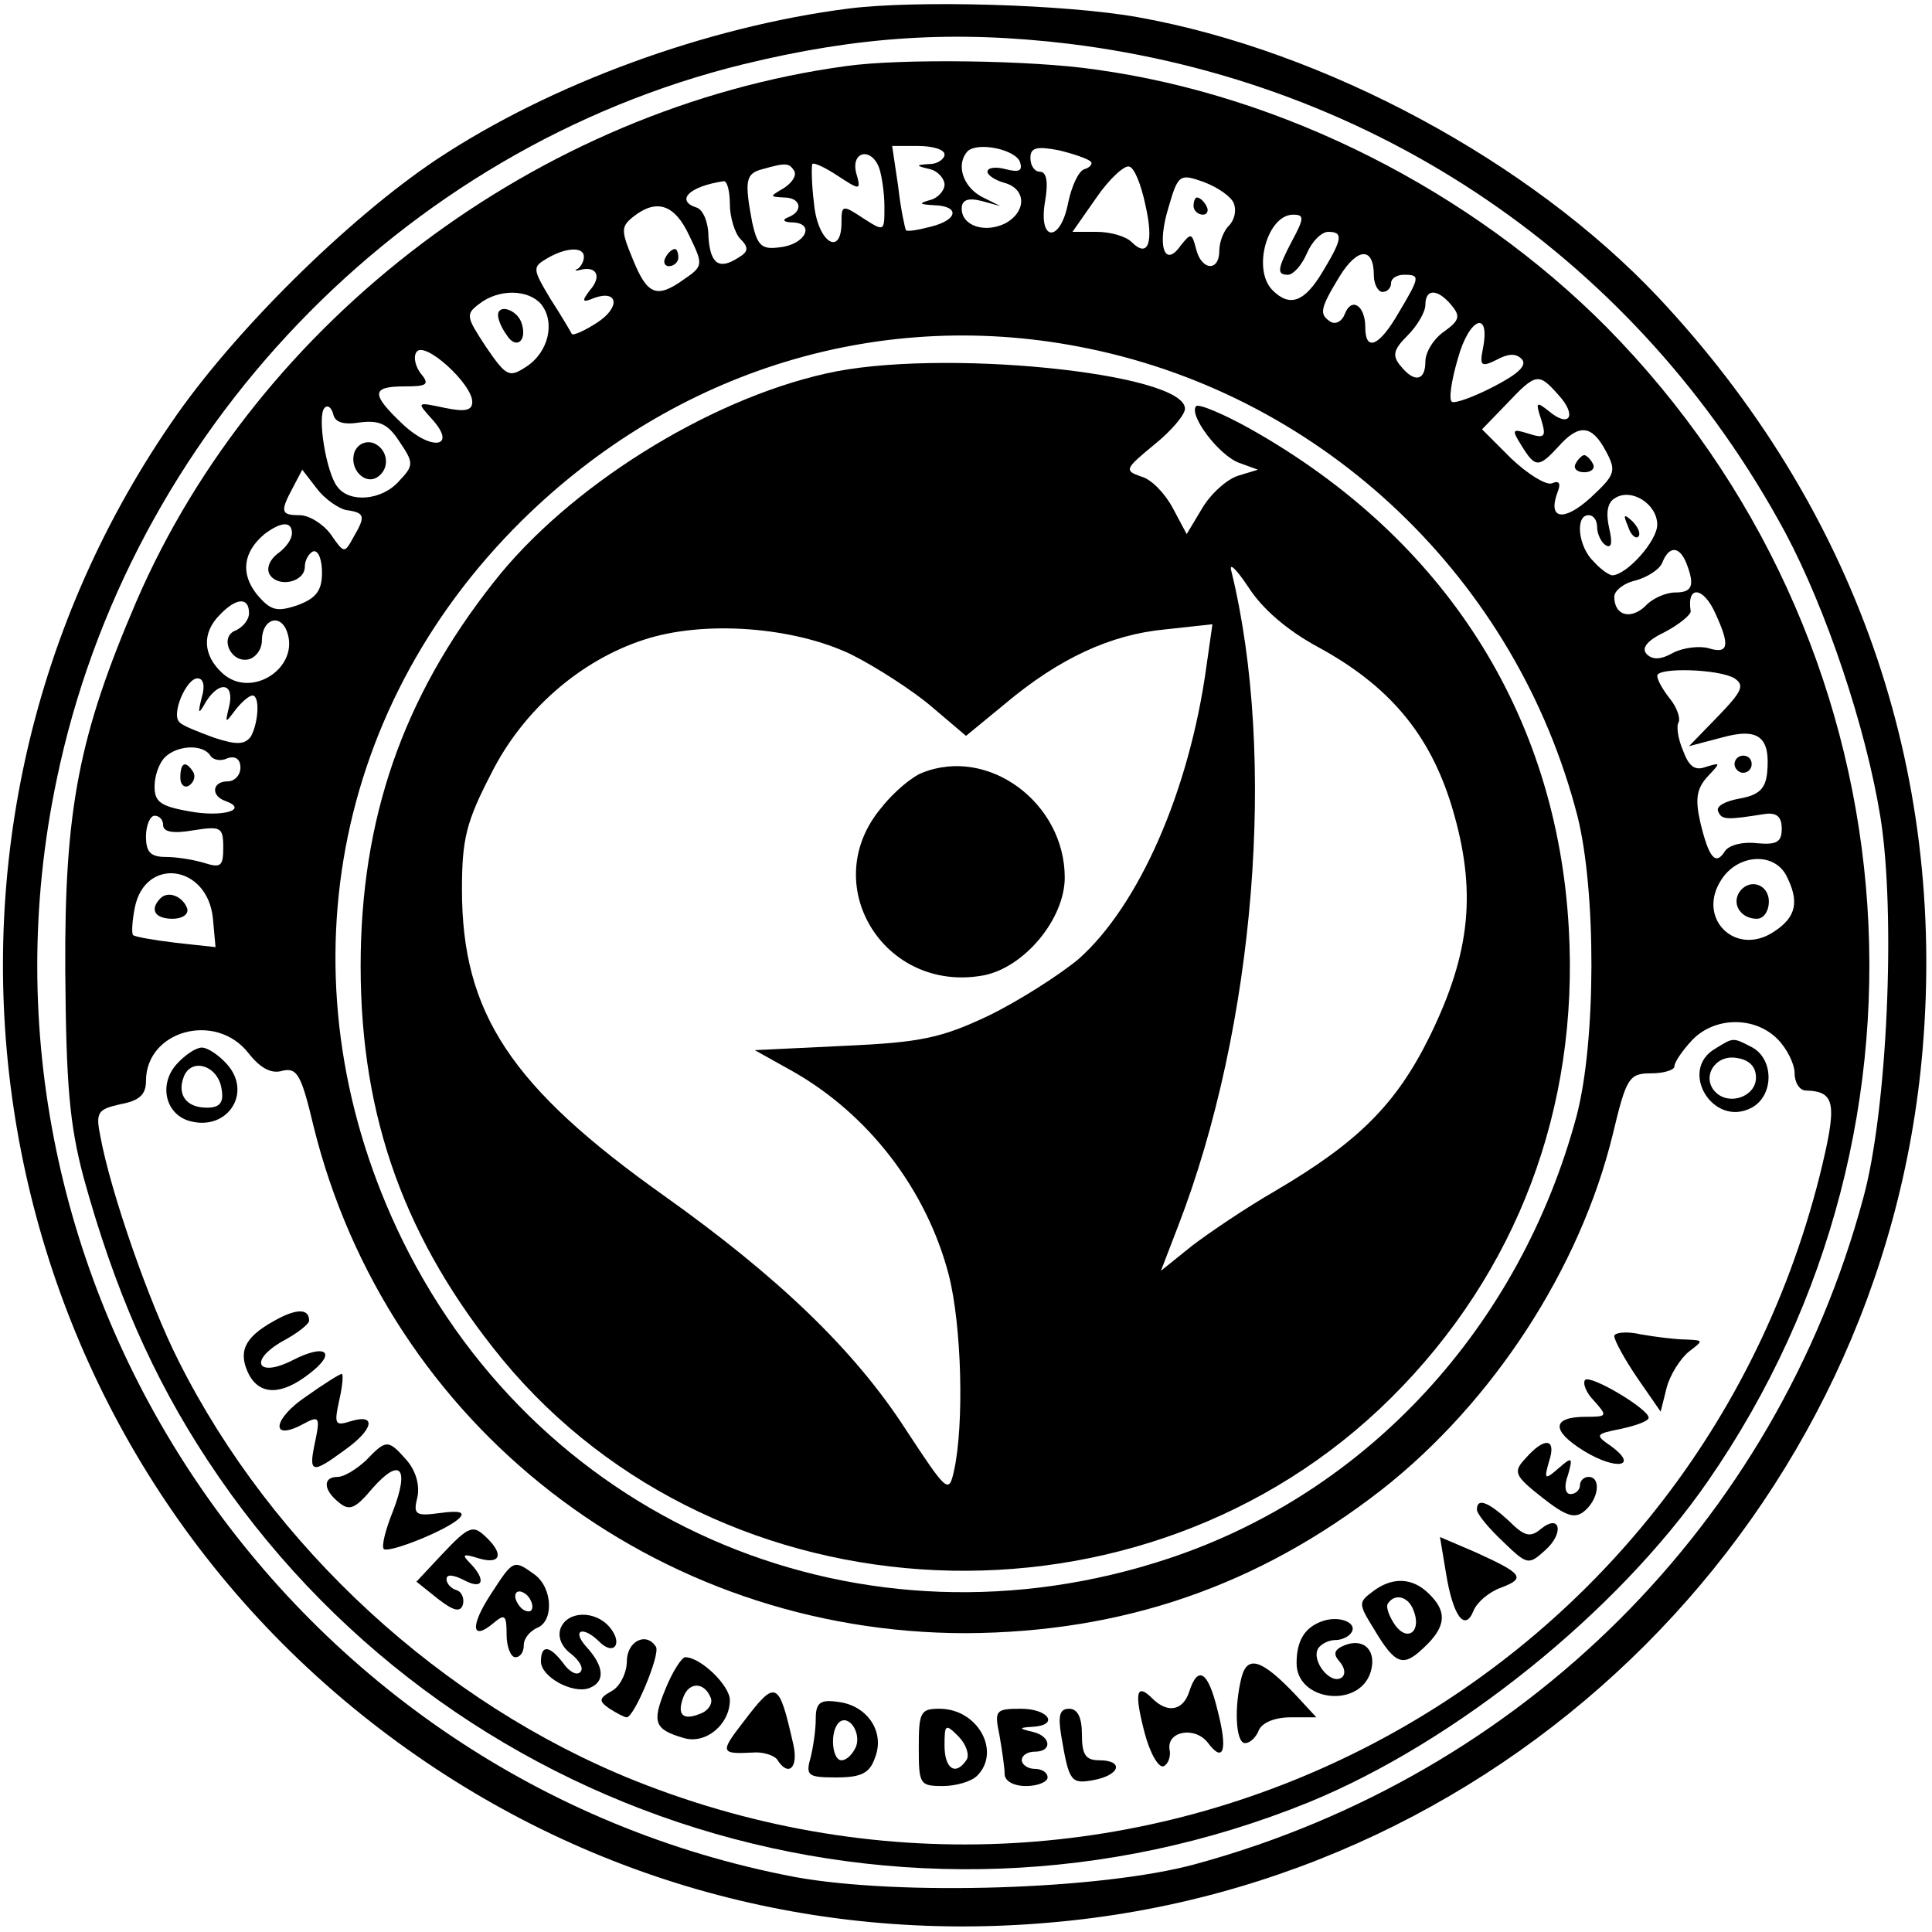 <svg version="1.0" xmlns="http://www.w3.org/2000/svg"
 width="225pt" height="225pt" viewBox="0 0 225 225"
 preserveAspectRatio="xMidYMid meet">

<g transform="translate(0,225) scale(0.1,-0.1)"
fill="#000000" stroke="none">
<path d="M988 2240 c-164 -21 -346 -87 -480 -176 -103 -69 -237 -201 -309
-307 -336 -490 -229 -1160 244 -1521 224 -171 497 -250 780 -225 539 46 970
477 1016 1016 28 328 -79 633 -308 877 -149 158 -388 287 -606 326 -84 15
-258 20 -337 10z m257 -41 c358 -44 663 -252 834 -569 48 -90 94 -227 111
-332 18 -113 8 -341 -20 -443 -102 -379 -396 -672 -778 -776 -110 -30 -345
-37 -466 -15 -591 112 -983 693 -860 1278 84 405 401 735 799 833 135 33 247
40 380 24z"/>
<path d="M985 2173 c-358 -49 -684 -295 -826 -623 -67 -156 -84 -242 -83 -430
1 -134 5 -179 21 -240 36 -131 81 -234 145 -331 277 -421 814 -588 1282 -398
171 70 359 221 465 374 290 419 240 981 -118 1344 -158 159 -377 270 -595 300
-74 11 -228 13 -291 4z m115 -103 c0 -5 -8 -11 -17 -11 -17 -1 -17 -2 0 -6 9
-2 17 -11 17 -18 0 -7 -8 -16 -17 -18 -14 -4 -12 -5 5 -6 30 -1 28 -17 -4 -25
-15 -4 -28 -6 -29 -4 -1 2 -6 24 -9 51 l-7 47 30 0 c17 0 31 -4 31 -10z m88
-9 c3 -10 -1 -12 -17 -8 -11 3 -21 2 -21 -3 0 -4 9 -10 20 -13 25 -7 26 -33 1
-47 -24 -12 -51 -3 -51 17 0 10 7 13 23 9 l22 -6 -22 11 c-22 12 -30 38 -16
53 12 11 56 2 61 -13z m82 1 c3 -2 0 -7 -7 -9 -7 -2 -15 -20 -19 -39 -9 -47
-35 -46 -27 1 4 23 2 35 -6 35 -6 0 -11 7 -11 16 0 12 7 14 33 9 17 -4 34 -10
37 -13z m-246 -8 c3 -9 6 -29 6 -45 0 -29 0 -29 -25 -13 -24 16 -25 15 -25 -5
0 -41 -28 -23 -32 22 -3 23 -3 44 -2 46 2 2 15 -4 30 -14 26 -17 27 -17 21 4
-6 25 18 30 27 5z m-99 -3 c3 -6 -3 -14 -12 -20 -17 -10 -17 -10 0 -11 20 0
23 -16 5 -23 -8 -3 -5 -6 5 -6 27 -1 15 -26 -15 -29 -21 -3 -26 2 -32 29 -9
48 -8 57 12 62 28 8 31 7 37 -2z m409 -40 c10 -44 3 -62 -16 -43 -7 7 -25 12
-41 12 l-28 0 28 40 c15 22 33 38 38 36 6 -1 14 -21 19 -45z m103 2 c3 -8 1
-19 -6 -26 -6 -6 -11 -19 -11 -29 0 -25 -21 -23 -27 2 -5 19 -6 19 -18 4 -19
-27 -28 0 -14 45 11 38 13 39 41 29 16 -6 32 -17 35 -25z m-587 -1 c0 -15 6
-34 12 -40 10 -10 10 -15 -2 -22 -23 -15 -33 -7 -35 25 0 16 -6 30 -13 33 -26
8 -10 25 31 31 4 0 7 -12 7 -27z m-47 -37 c16 -33 16 -35 -6 -50 -32 -23 -43
-19 -60 23 -14 34 -14 38 1 50 27 21 48 14 65 -23z m702 -5 c-18 -34 -18 -40
-5 -40 6 0 16 11 22 25 6 14 17 25 25 25 18 0 16 -9 -7 -47 -21 -35 -38 -41
-58 -21 -24 24 -6 88 24 88 13 0 13 -4 -1 -30z m-825 -19 c0 -5 -3 -11 -7 -14
-5 -2 -3 -3 4 -1 18 4 24 -8 10 -24 -10 -13 -9 -15 5 -9 28 10 31 -11 3 -29
-14 -9 -27 -15 -29 -13 -1 2 -12 21 -25 41 -21 35 -21 37 -4 47 22 13 43 14
43 2z m920 -22 c0 -10 5 -19 10 -19 6 0 10 5 10 10 0 6 7 10 15 10 19 0 19 -2
-6 -44 -23 -40 -39 -46 -39 -17 0 25 -16 36 -24 15 -3 -8 -10 -12 -16 -9 -14
9 -13 15 10 53 21 34 40 35 40 1z m-970 -33 c17 -21 9 -56 -17 -73 -20 -13
-23 -12 -47 23 -23 35 -24 38 -8 50 23 18 57 17 72 0z m1060 -1 c11 -13 10
-18 -8 -31 -12 -8 -22 -24 -22 -35 0 -23 -13 -25 -29 -5 -10 12 -8 19 8 35 12
12 21 28 21 36 0 19 14 19 30 0z m37 -51 c-4 -20 -2 -22 16 -13 13 7 22 8 29
1 7 -7 -3 -17 -32 -32 -23 -12 -45 -20 -49 -18 -4 2 -1 24 7 51 13 47 38 57
29 11z m-459 0 c276 -57 498 -269 569 -544 22 -87 22 -263 -1 -350 -66 -245
-243 -438 -475 -515 -355 -118 -728 37 -892 370 -142 290 -88 614 138 838 179
177 421 251 661 201z m-718 -62 c0 -10 -8 -12 -32 -7 -33 7 -33 7 -15 -13 30
-33 0 -38 -34 -6 -37 35 -37 44 2 44 26 0 30 2 19 15 -6 8 -9 19 -5 25 9 14
65 -37 65 -58z m1265 8 c22 -24 13 -39 -11 -19 -15 12 -16 11 -9 -10 6 -20 4
-22 -15 -16 -19 6 -20 5 -8 -14 16 -26 20 -26 43 -1 24 27 39 25 55 -5 13 -24
11 -28 -18 -55 -31 -28 -50 -25 -38 7 4 10 2 14 -7 10 -7 -2 -28 11 -47 29
l-34 34 29 30 c34 36 37 36 60 10z m-1396 -32 c23 3 33 -2 46 -22 17 -25 17
-28 0 -46 -20 -23 -58 -26 -72 -7 -13 16 -24 83 -15 92 4 4 8 0 10 -7 2 -10
12 -13 31 -10z m-16 -102 c22 -3 23 -7 9 -31 -11 -20 -11 -20 -27 3 -9 12 -25
22 -36 22 -22 0 -23 4 -8 32 l11 21 17 -22 c9 -12 25 -23 34 -25z m1527 -17
c0 -19 -35 -58 -52 -59 -4 0 -14 7 -22 16 -18 17 -22 54 -6 54 6 0 10 -6 10
-14 0 -8 5 -18 10 -21 7 -4 8 3 4 20 -4 18 -2 30 7 35 19 12 49 -7 49 -31z
m-1590 -10 c0 -7 -7 -17 -17 -24 -9 -7 -13 -17 -9 -24 10 -16 41 -9 41 9 0 8
5 16 10 18 6 1 10 -10 10 -25 0 -21 -7 -30 -29 -38 -24 -8 -31 -6 -47 13 -19
24 -16 49 9 70 20 15 32 15 32 1z m1624 -35 c10 -26 7 -34 -13 -34 -11 0 -27
-7 -35 -16 -17 -16 -36 -11 -36 11 0 7 11 16 25 19 14 4 28 13 31 21 8 20 20
19 28 -1z m34 -59 c17 -37 15 -47 -8 -40 -10 3 -29 1 -41 -5 -14 -8 -24 -9
-31 -2 -7 7 0 16 21 26 17 9 30 20 30 24 -5 31 15 29 29 -3z m-1708 1 c0 -8
-7 -16 -15 -20 -20 -7 -7 -38 14 -34 9 2 16 12 16 22 0 25 21 32 29 11 16 -42
-41 -80 -75 -49 -23 21 -24 47 -3 68 19 20 34 21 34 2z m1730 -76 c12 -8 9
-15 -19 -44 l-34 -35 38 10 c43 12 57 1 53 -41 -2 -19 -10 -26 -32 -30 -17 -3
-28 -9 -25 -15 4 -10 10 -10 54 -3 14 2 20 -3 20 -17 0 -16 -6 -19 -29 -17
-16 2 -32 -2 -37 -9 -11 -18 -19 -8 -29 34 -6 27 -4 39 9 53 15 16 15 16 -2
11 -13 -5 -20 0 -27 19 -6 14 -8 29 -5 33 2 5 -2 17 -10 27 -8 10 -15 22 -15
27 0 10 72 8 90 -3z m-1785 -22 c-5 -20 -4 -21 5 -5 16 25 33 21 27 -5 -5 -21
-5 -21 7 -5 7 9 16 17 20 17 9 0 7 -32 -2 -48 -7 -9 -16 -10 -43 -1 -19 7 -37
14 -40 18 -10 9 8 51 21 51 7 0 9 -9 5 -22z m10 -68 c3 -5 12 -7 20 -3 9 3 15
-1 15 -11 0 -9 -7 -16 -15 -16 -18 0 -20 -17 -2 -23 27 -10 -4 -19 -42 -12
-34 6 -41 11 -41 29 0 12 5 27 12 34 14 14 44 16 53 2z m-55 -81 c0 -8 12 -10
35 -6 32 5 35 4 35 -20 0 -22 -3 -24 -22 -18 -13 4 -33 7 -45 7 -18 0 -23 6
-23 24 0 13 5 24 10 24 6 0 10 -5 10 -11z m1890 -58 c16 -31 12 -49 -14 -66
-45 -30 -91 16 -61 61 19 29 60 32 75 5z m-1832 -51 l3 -33 -46 5 c-25 3 -48
7 -50 9 -2 2 -1 17 2 32 12 60 85 50 91 -13z m1822 -140 c11 -11 20 -29 20
-40 0 -11 6 -20 13 -20 35 -1 37 -15 16 -100 -153 -605 -799 -935 -1379 -704
-225 90 -423 272 -532 489 -34 67 -79 196 -91 261 -6 29 -3 32 23 38 22 4 30
11 30 27 0 59 81 81 119 33 14 -18 27 -25 40 -21 17 4 22 -5 36 -64 86 -349
398 -591 760 -591 183 1 340 55 484 167 130 102 231 258 269 413 16 67 19 72
45 72 15 0 27 4 27 8 0 5 9 18 20 30 26 28 73 29 100 2z"/>
<path d="M1390 2010 c0 -5 5 -10 11 -10 5 0 7 5 4 10 -3 6 -8 10 -11 10 -2 0
-4 -4 -4 -10z"/>
<path d="M775 1950 c-3 -5 -1 -10 4 -10 6 0 11 5 11 10 0 6 -2 10 -4 10 -3 0
-8 -4 -11 -10z"/>
<path d="M580 1883 c0 -5 4 -15 10 -23 11 -18 25 -7 17 15 -6 15 -27 21 -27 8z"/>
<path d="M962 1815 c-139 -31 -301 -133 -387 -243 -106 -134 -155 -276 -155
-447 0 -177 52 -320 165 -458 255 -309 747 -331 1035 -45 147 146 219 338 207
547 -14 250 -145 454 -370 581 -32 18 -61 30 -64 27 -9 -10 26 -57 50 -66 l22
-8 -23 -7 c-13 -4 -32 -21 -42 -38 l-18 -30 -16 30 c-9 17 -25 34 -37 37 -20
7 -19 9 15 37 20 16 36 35 36 42 0 42 -288 71 -418 41z m572 -318 c83 -45 131
-101 157 -187 29 -97 22 -169 -26 -267 -39 -79 -83 -123 -180 -180 -33 -19
-76 -48 -97 -64 l-36 -29 20 52 c90 233 115 547 62 763 -3 11 6 2 20 -19 16
-25 45 -50 80 -69z m-543 -9 c30 -15 73 -43 94 -61 l40 -34 45 37 c63 53 123
81 187 87 l55 6 -7 -49 c-20 -146 -79 -279 -149 -341 -23 -19 -70 -49 -105
-66 -55 -26 -79 -31 -168 -35 l-104 -5 43 -24 c89 -50 157 -138 183 -238 15
-59 18 -174 6 -228 -6 -27 -8 -25 -56 48 -60 93 -149 178 -281 272 -179 127
-236 213 -236 357 0 59 5 79 34 135 37 74 104 132 178 156 70 23 174 15 241
-17z"/>
<path d="M1074 1350 c-11 -4 -33 -22 -47 -40 -76 -89 2 -217 118 -196 48 9 95
66 95 114 0 87 -89 153 -166 122z"/>
<path d="M1835 1710 c-3 -5 1 -10 10 -10 9 0 13 5 10 10 -3 6 -8 10 -10 10 -2
0 -7 -4 -10 -10z"/>
<path d="M413 1724 c-7 -19 11 -39 26 -30 16 10 13 33 -4 40 -9 3 -18 -1 -22
-10z"/>
<path d="M1896 1637 c3 -10 9 -15 12 -12 3 3 0 11 -7 18 -10 9 -11 8 -5 -6z"/>
<path d="M2020 1360 c0 -5 5 -10 10 -10 6 0 10 5 10 10 0 6 -4 10 -10 10 -5 0
-10 -4 -10 -10z"/>
<path d="M210 1344 c0 -8 5 -12 10 -9 6 4 8 11 5 16 -9 14 -15 11 -15 -7z"/>
<path d="M2025 1210 c-8 -14 3 -30 21 -30 8 0 14 9 14 20 0 21 -24 28 -35 10z"/>
<path d="M187 1204 c-13 -13 -7 -24 14 -24 11 0 19 5 17 12 -5 14 -22 21 -31
12z"/>
<path d="M1998 1029 c-44 -25 -3 -93 42 -69 26 14 26 56 1 70 -23 12 -22 12
-43 -1z m47 -34 c0 -22 -31 -33 -47 -17 -17 17 -1 44 24 40 15 -2 23 -10 23
-23z"/>
<path d="M206 1011 c-21 -23 -14 -57 13 -66 45 -14 76 32 45 66 -9 10 -22 19
-29 19 -7 0 -20 -9 -29 -19z m52 -29 c3 -16 -2 -22 -17 -22 -24 0 -35 15 -27
36 9 23 40 13 44 -14z"/>
<path d="M318 711 c-34 -19 -41 -36 -28 -62 13 -24 38 -24 70 1 33 25 20 36
-19 16 -41 -21 -52 -1 -12 22 17 9 31 20 31 24 0 15 -16 14 -42 -1z"/>
<path d="M1880 694 c0 -5 12 -27 27 -49 l27 -39 7 28 c4 15 16 34 26 42 17 13
17 13 -3 14 -12 0 -36 3 -53 6 -17 4 -31 2 -31 -2z"/>
<path d="M357 624 c-39 -26 -43 -53 -5 -33 20 11 21 9 15 -20 -8 -37 -4 -38
34 -10 34 24 38 43 8 34 -19 -6 -20 -4 -14 24 4 17 5 31 3 31 -2 0 -20 -11
-41 -26z"/>
<path d="M1846 643 c-3 -4 1 -15 11 -25 15 -17 15 -18 -10 -18 -40 0 -41 -16
-2 -40 38 -23 64 -18 31 6 -19 13 -18 14 12 20 18 4 32 9 32 13 0 10 -67 50
-74 44z"/>
<path d="M426 549 c-11 -10 -25 -19 -33 -19 -17 0 -17 -15 2 -30 12 -10 19 -7
39 17 32 36 43 24 24 -26 -9 -22 -14 -42 -11 -45 6 -5 74 22 88 36 7 7 0 9
-22 6 -29 -4 -32 -2 -27 18 3 13 -1 30 -12 43 -22 25 -24 25 -48 0z"/>
<path d="M1777 552 c-15 -16 -14 -20 19 -46 28 -22 38 -25 49 -16 17 14 20 40
5 40 -5 0 -10 -4 -10 -10 0 -5 -5 -10 -11 -10 -6 0 -8 9 -3 22 6 21 5 22 -11
8 -16 -14 -17 -13 -11 8 9 27 -5 29 -27 4z"/>
<path d="M1720 492 c0 -5 13 -21 30 -37 29 -28 30 -28 50 -10 22 20 17 43 -6
24 -12 -10 -19 -8 -37 10 -24 22 -37 27 -37 13z"/>
<path d="M514 439 l-29 -31 25 -20 c18 -14 26 -16 29 -7 2 7 -1 15 -7 17 -7 2
-12 8 -12 13 0 6 8 5 20 -1 22 -12 27 -1 8 19 -11 11 -9 12 10 6 24 -7 29 4
10 23 -17 17 -21 16 -54 -19z"/>
<path d="M1684 418 c8 -50 22 -69 32 -44 4 10 18 22 32 27 29 11 26 16 -29 41
l-42 18 7 -42z"/>
<path d="M572 394 c-25 -38 -23 -56 3 -34 13 11 15 9 15 -14 0 -14 5 -26 10
-26 6 0 10 6 10 14 0 8 7 16 15 20 20 7 19 46 -2 62 -25 18 -25 18 -51 -22z
m48 -15 c0 -6 -4 -7 -10 -4 -5 3 -10 11 -10 16 0 6 5 7 10 4 6 -3 10 -11 10
-16z"/>
<path d="M1598 396 c-16 -12 -16 -14 2 -43 25 -42 34 -45 58 -22 26 24 28 42
6 63 -19 19 -43 20 -66 2z m48 -21 c10 -24 -6 -38 -21 -18 -7 10 -11 21 -9 25
8 13 24 9 30 -7z"/>
<path d="M653 354 c-4 -10 1 -22 12 -30 10 -8 15 -17 11 -21 -4 -5 -13 0 -20
10 -16 21 -26 22 -26 2 0 -18 37 -38 56 -31 19 7 18 25 -3 48 -18 20 -4 25 15
6 17 -17 28 -2 12 17 -17 20 -49 19 -57 -1z"/>
<path d="M1540 362 c-20 -7 -30 -22 -30 -49 0 -44 72 -53 86 -11 8 25 -7 41
-30 32 -12 -5 -14 -10 -6 -19 7 -8 7 -16 2 -19 -13 -8 -35 20 -27 34 3 5 12
10 20 10 8 0 16 4 19 9 7 11 -14 20 -34 13z"/>
<path d="M730 315 c0 -13 -8 -29 -17 -34 -16 -9 -16 -12 -3 -21 8 -5 17 -10
20 -10 9 1 39 73 34 82 -11 18 -34 7 -34 -17z"/>
<path d="M775 283 c-16 -39 -13 -47 21 -57 26 -8 54 16 54 44 0 17 -34 50 -52
50 -4 0 -15 -17 -23 -37z m53 -11 c2 -7 -4 -15 -13 -18 -20 -8 -27 -1 -19 20
7 18 25 17 32 -2z"/>
<path d="M1446 297 c-9 -35 -7 -77 4 -77 6 0 13 7 16 15 4 9 19 15 37 15 l30
0 -24 26 c-39 41 -56 47 -63 21z"/>
<path d="M1385 280 c-7 -22 -25 -26 -43 -8 -19 19 -21 6 -9 -40 6 -23 16 -41
22 -39 5 2 9 11 7 20 -3 21 30 27 45 7 18 -24 23 -8 11 38 -11 46 -23 53 -33
22z"/>
<path d="M866 245 c-28 -36 -27 -38 11 -36 11 1 24 -3 28 -8 13 -21 25 -10 19
17 -17 75 -20 77 -58 27z"/>
<path d="M950 248 c0 -13 -3 -33 -6 -45 -6 -21 -3 -23 30 -23 29 0 39 5 45 23
12 30 -9 61 -43 65 -21 3 -26 -1 -26 -20z m47 -32 c-4 -9 -11 -16 -17 -16 -11
0 -14 33 -3 44 11 10 26 -11 20 -28z"/>
<path d="M1070 215 c0 -43 1 -45 28 -45 15 0 33 5 40 12 28 28 1 78 -44 78
-22 0 -24 -4 -24 -45z m56 -14 c-13 -20 -26 -11 -26 16 0 25 1 26 16 11 9 -9
13 -21 10 -27z"/>
<path d="M1164 229 c3 -17 6 -38 6 -45 0 -8 10 -14 25 -14 14 0 25 5 25 10 0
6 -7 10 -15 10 -8 0 -15 5 -15 10 0 6 7 10 15 10 21 0 19 18 -2 23 -17 4 -17
5 0 6 31 2 18 21 -14 21 -30 0 -31 -2 -25 -31z"/>
<path d="M1236 228 c9 -53 11 -56 38 -51 31 6 35 23 6 23 -16 0 -20 7 -20 30
0 20 -5 30 -15 30 -11 0 -13 -8 -9 -32z"/>
</g>
</svg>
